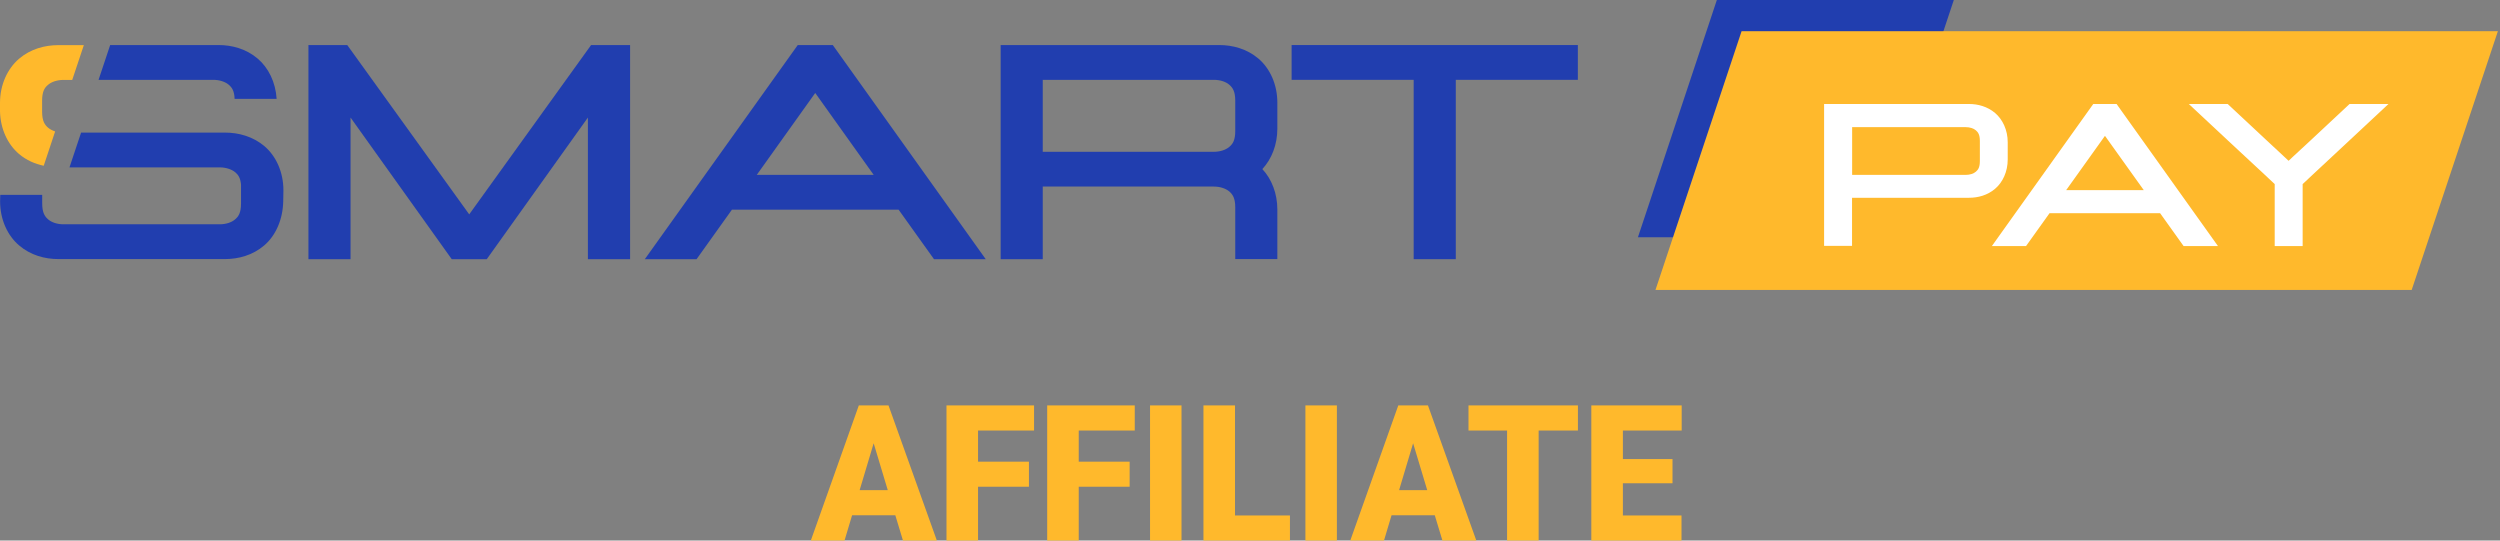 <svg width="185" height="40" viewBox="0 0 185 40" fill="none" xmlns="http://www.w3.org/2000/svg">
<rect x="0" y="0" width="185" height="40" fill="#808080" stroke="none"/>
<path d="M16.655 9.812H6.001L5.142 12.386H16.264C16.725 12.386 17.144 12.533 17.403 12.743C17.619 12.925 17.787 13.149 17.836 13.652C17.836 14.142 17.836 15.052 17.836 15.052C17.836 15.758 17.647 16.024 17.389 16.241C17.137 16.458 16.718 16.598 16.25 16.598H4.702C4.241 16.598 3.822 16.458 3.57 16.241C3.319 16.024 3.123 15.751 3.123 15.052C3.123 15.052 3.123 14.737 3.123 14.422H0.021L0.007 14.891C0.007 16.255 0.559 17.437 1.418 18.165C2.271 18.892 3.326 19.172 4.318 19.172H16.648C17.64 19.172 18.695 18.892 19.548 18.165C20.4 17.437 20.931 16.255 20.959 14.891L20.973 14.086C20.973 12.722 20.421 11.54 19.562 10.812C18.702 10.091 17.647 9.812 16.655 9.812Z" fill="#213EAF"/>
<path d="M3.563 9.454C3.312 9.237 3.116 8.964 3.116 8.265V7.46C3.116 6.754 3.305 6.481 3.563 6.271C3.815 6.054 4.234 5.914 4.695 5.914H5.345L6.204 3.34H4.311C3.318 3.34 2.264 3.62 1.411 4.347C0.559 5.075 0 6.257 0 7.621V8.23C0.028 9.545 0.573 10.685 1.404 11.392C1.956 11.861 2.585 12.127 3.235 12.267L4.08 9.727C3.877 9.657 3.696 9.566 3.563 9.454Z" fill="#FFB92C"/>
<path d="M15.789 5.908C16.25 5.908 16.669 6.055 16.921 6.265C17.158 6.467 17.34 6.712 17.361 7.314H20.47C20.393 6.076 19.862 5.012 19.073 4.341C18.22 3.613 17.166 3.333 16.173 3.333H8.153L7.294 5.908H15.789Z" fill="#213EAF"/>
<path d="M34.722 15.863L25.696 3.333H22.824V19.179H25.94V8.699L33.429 19.179H36.021L43.504 8.699V19.179H46.627V3.333H43.741L34.722 15.863Z" fill="#213EAF"/>
<path d="M59.034 3.333L47.716 19.179H51.545L54.165 15.513H66.495L69.115 19.179H72.944L61.626 3.333H59.034ZM56.002 12.939L60.327 6.88L64.651 12.939H56.002Z" fill="#213EAF"/>
<path d="M90.221 3.333H74.048V19.179H77.163V13.806H89.829C90.291 13.806 90.71 13.953 90.961 14.163C91.213 14.38 91.409 14.653 91.409 15.352C91.409 15.352 91.409 18.843 91.409 19.172H94.524V15.506C94.524 14.31 94.098 13.246 93.414 12.512C94.098 11.777 94.524 10.714 94.524 9.518V7.601C94.524 6.236 93.972 5.054 93.113 4.327C92.268 3.613 91.213 3.333 90.221 3.333ZM91.409 9.686C91.409 10.392 91.22 10.658 90.961 10.875C90.703 11.092 90.291 11.232 89.829 11.232H77.163V5.908H89.829C90.291 5.908 90.71 6.048 90.961 6.265C91.213 6.481 91.409 6.754 91.409 7.454V9.686Z" fill="#213EAF"/>
<path d="M95.579 3.333V5.908H104.612V19.179H107.728V5.908H116.761V3.333H95.579Z" fill="#213EAF"/>
<path d="M138.735 17.56H121.206L127.047 0H144.582L138.735 17.56Z" fill="#213EAF"/>
<path d="M178.465 21.456H122.505L128.877 2.308H184.844L178.465 21.456Z" fill="#FFB92C"/>
<path d="M145.714 7.695C146.37 7.695 147.069 7.884 147.635 8.36C148.201 8.843 148.571 9.626 148.571 10.529V11.802C148.571 12.704 148.201 13.495 147.635 13.971C147.069 14.453 146.37 14.635 145.714 14.635H137.051V18.196H134.983V7.695H145.714ZM137.058 12.942H145.462C145.769 12.942 146.049 12.851 146.217 12.704C146.384 12.557 146.51 12.383 146.51 11.914V10.438C146.51 9.969 146.384 9.794 146.217 9.647C146.049 9.5 145.769 9.409 145.462 9.409H137.058V12.942Z" fill="white"/>
<path d="M156.626 7.695L164.13 18.21H161.587L159.847 15.776H151.666L149.926 18.21H147.397L154.901 7.695H156.626ZM152.896 14.069H158.638L155.767 10.053L152.896 14.069Z" fill="white"/>
<path d="M164.849 7.695L167.727 10.382L169.02 11.585L169.355 11.9L169.69 11.585L170.99 10.382L173.868 7.695H176.747L173.868 10.382L171.137 12.928L170.801 13.243L170.396 13.621V18.21H168.328V13.621L167.923 13.243L167.588 12.928L164.849 10.382L161.97 7.695H164.849Z" fill="white"/>
<path d="M66.254 38.132H63.054L62.495 40H60L63.553 30H65.749L69.328 40H66.82L66.254 38.132ZM63.613 36.271H65.695L64.651 32.802L63.613 36.271Z" fill="#FFB92C"/>
<path d="M76.141 36.017H72.375V40H70.04V30H76.52V31.861H72.375V34.162H76.141V36.017Z" fill="#FFB92C"/>
<path d="M83.593 36.017H79.827V40H77.492V30H83.972V31.861H79.827V34.162H83.593V36.017Z" fill="#FFB92C"/>
<path d="M87.432 40H85.103V30H87.432V40Z" fill="#FFB92C"/>
<path d="M91.391 38.146H95.456V40H89.055V30H91.391V38.146Z" fill="#FFB92C"/>
<path d="M98.929 40H96.6V30H98.929V40Z" fill="#FFB92C"/>
<path d="M106.174 38.132H102.974L102.415 40H99.92L103.473 30H105.669L109.248 40H106.74L106.174 38.132ZM103.533 36.271H105.615L104.571 32.802L103.533 36.271Z" fill="#FFB92C"/>
<path d="M116.766 31.861H113.859V40H111.524V31.861H108.669V30H116.766V31.861Z" fill="#FFB92C"/>
<path d="M123.766 35.762H120.093V38.146H124.431V40H117.758V30H124.444V31.861H120.093V33.97H123.766V35.762Z" fill="#FFB92C"/>
</svg>
